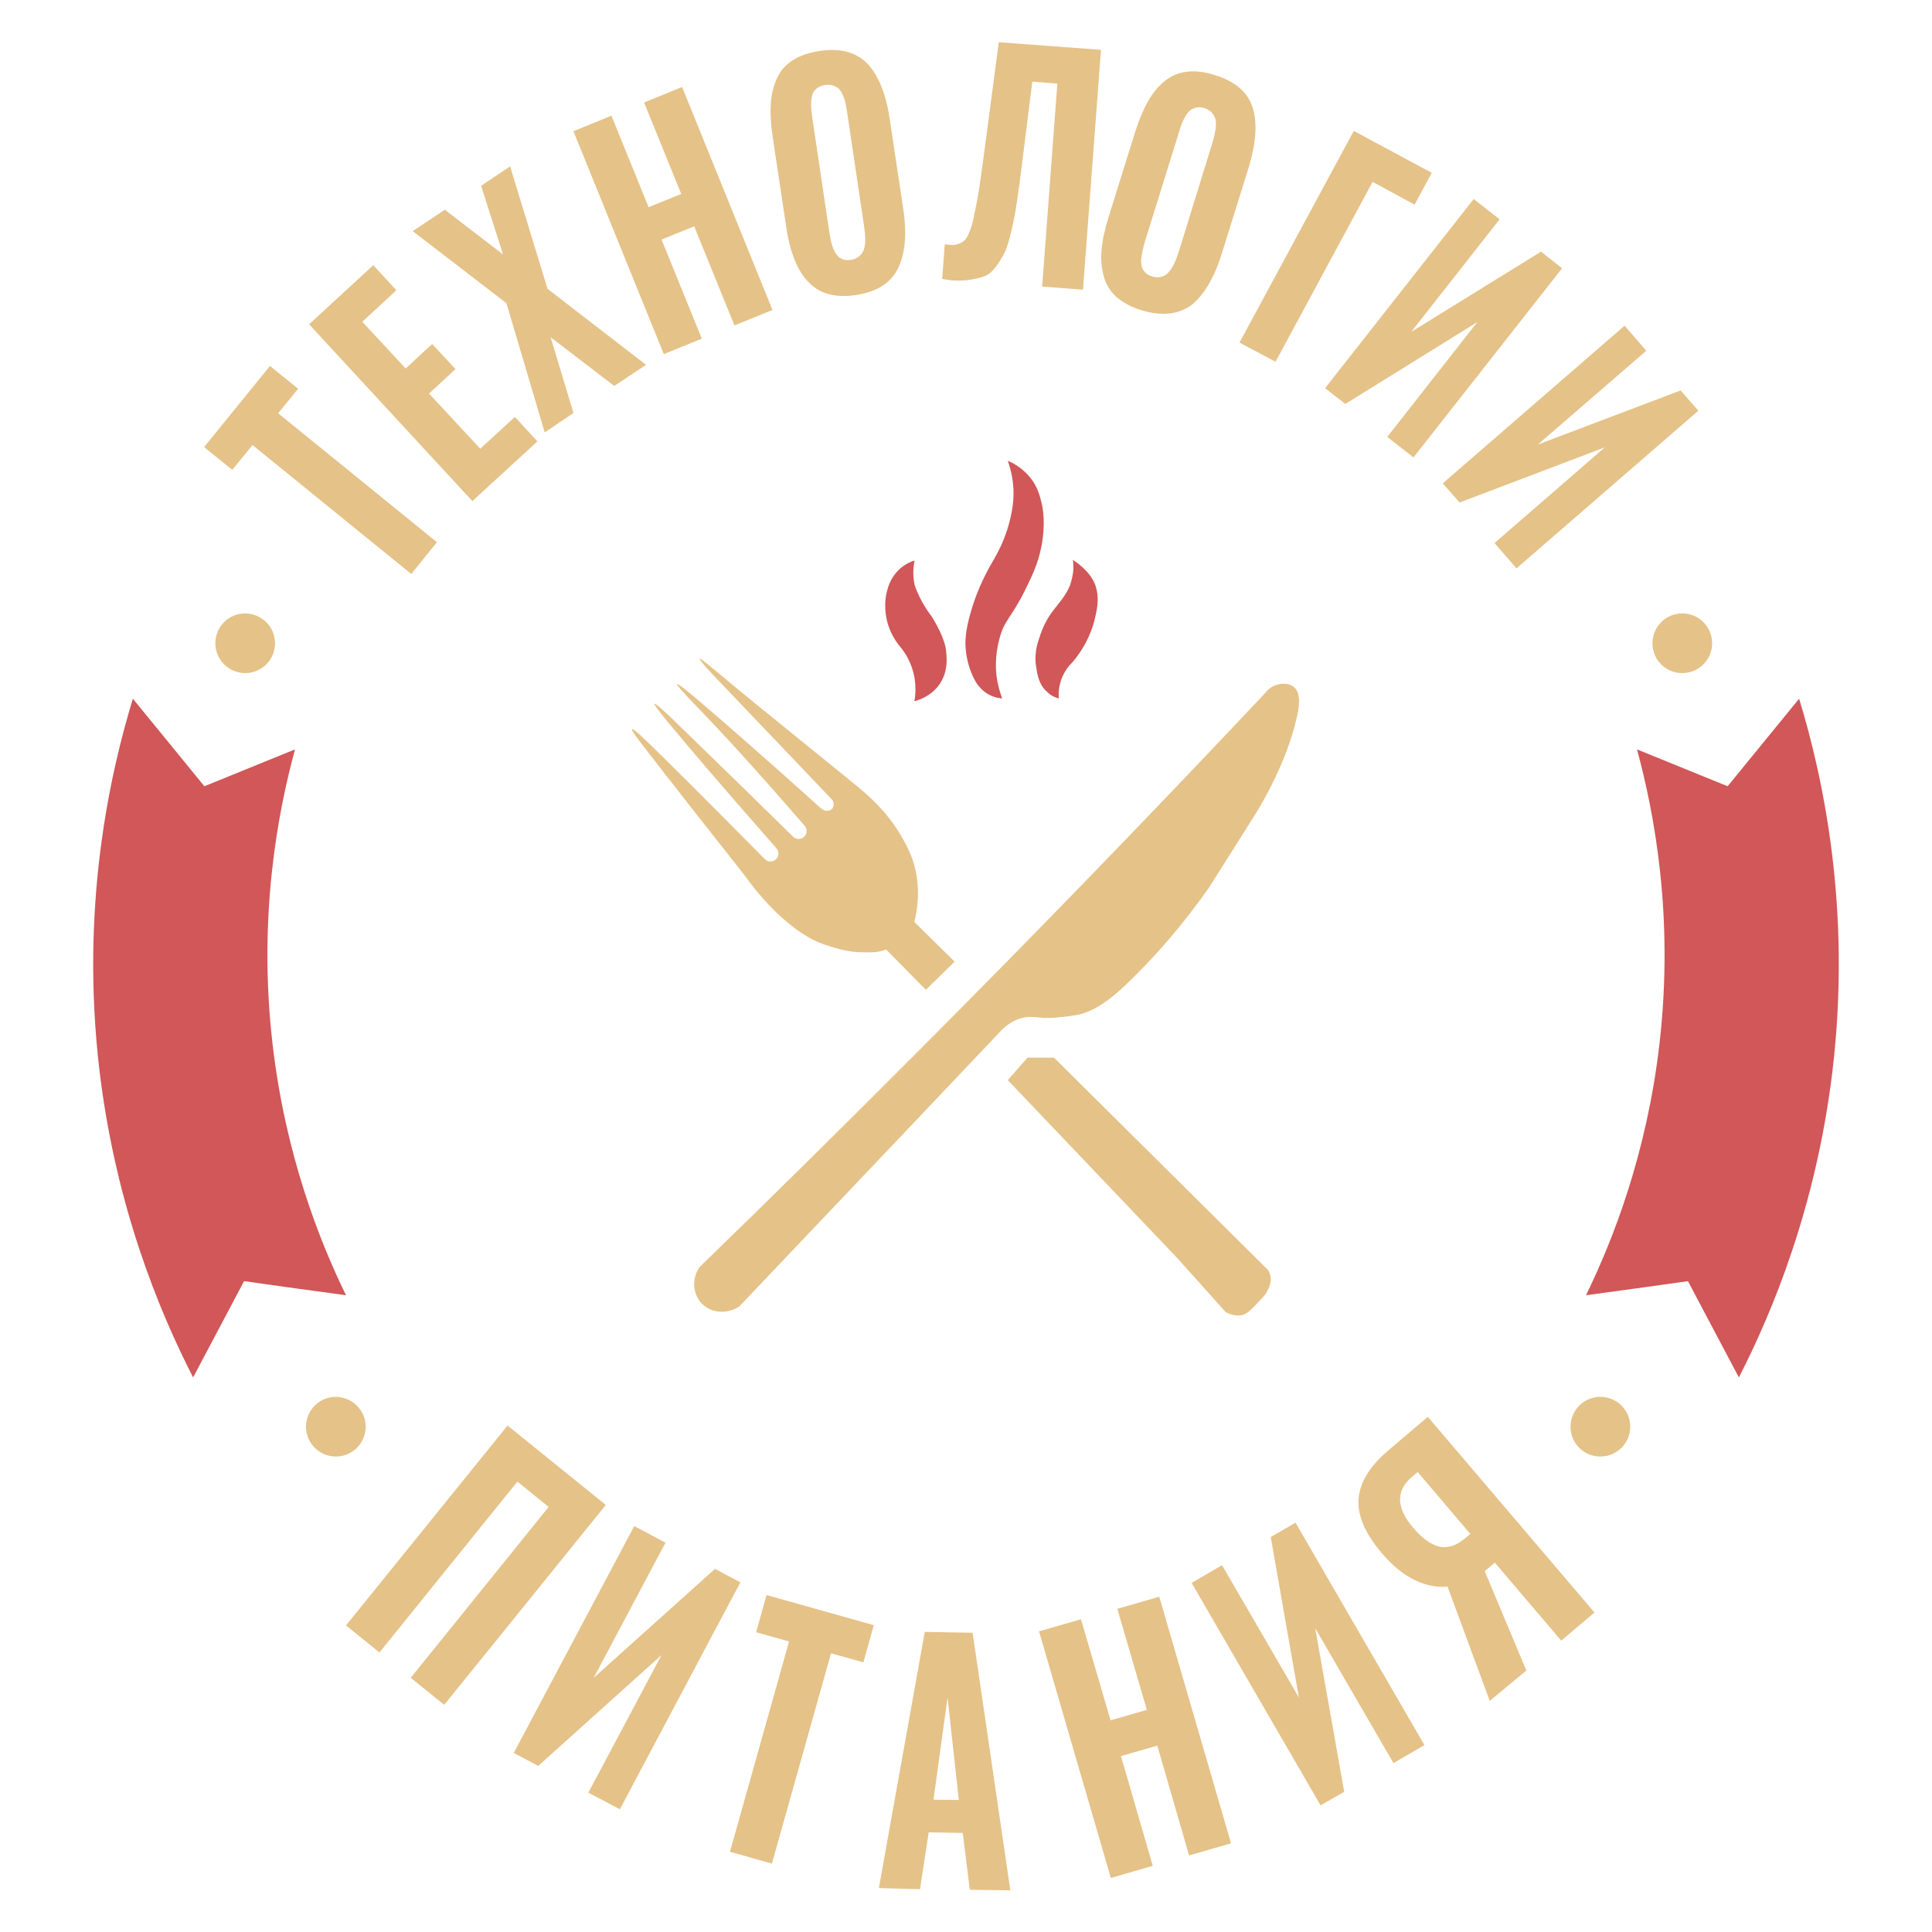 <?xml version="1.0" encoding="UTF-8"?> <!-- Generator: Adobe Illustrator 23.0.3, SVG Export Plug-In . SVG Version: 6.00 Build 0) --> <svg xmlns="http://www.w3.org/2000/svg" xmlns:xlink="http://www.w3.org/1999/xlink" id="Слой_1" x="0px" y="0px" viewBox="0 0 686.3 686.3" style="enable-background:new 0 0 686.3 686.3;" xml:space="preserve"> <style type="text/css"> .st0{fill:#E5C288;} .st1{fill:#D15758;} </style> <g> <g> <path class="st0" d="M122.9,577.4l57.4-71l34.9,28.2l-57.4,71l-11.9-9.6l49-60.7l-11.1-9l-49,60.7L122.9,577.4z"></path> </g> <g> <path class="st0" d="M182.5,622.7l42.8-80.6l11.1,5.9l-25.5,48l43.1-38.7l9,4.8l-42.8,80.6l-11.2-5.9l26-48.9l-43.8,39.4 L182.5,622.7z"></path> </g> <g> <path class="st0" d="M259.3,657.8l21-74.7l-11.7-3.3l3.7-13.2l38.1,10.7l-3.7,13.2l-11.5-3.2l-21,74.7L259.3,657.8z"></path> </g> <g> <path class="st0" d="M312.2,670.7l16.3-91l17,0.3l13.4,91.5l-14.4-0.2l-2.5-20.2l-12.1-0.2l-3.1,20.2L312.2,670.7z M331.6,639.3 l9,0.1l-4-36.4L331.6,639.3z"></path> </g> <g> <path class="st0" d="M394.6,667.1l-25.5-87.6l14.9-4.3l10.5,35.9l12.9-3.7l-10.5-35.9l14.9-4.3l25.5,87.6l-14.9,4.3l-11.3-39 l-12.9,3.7l11.3,39L394.6,667.1z"></path> </g> <g> <path class="st0" d="M469.1,641.3l-45.8-79l10.8-6.3l27.3,47l-10-57l8.8-5.1l45.8,79l-11,6.4l-27.8-47.9l10.3,58.1L469.1,641.3z"></path> </g> <g> <path class="st0" d="M529.2,604.2l-15-40.6c-3.7,0.4-7.6-0.4-11.6-2.3c-4-1.9-7.9-5.1-11.5-9.3c-6.2-7.2-9-13.8-8.5-19.6 c0.5-5.9,4-11.6,10.6-17.2l14-11.9l59.2,69.5l-11.8,10l-23.6-27.7l-2.6,2.2l-1,0.8l14.8,35.3L529.2,604.2z M520.5,546.4l1.8-1.5 l-18.7-22l-2,1.7c-5.8,4.9-5.7,11,0.4,18.1c3.1,3.7,6.2,5.9,9.2,6.7C514.2,550.1,517.3,549.1,520.5,546.4z"></path> </g> <g> <path class="st0" d="M146.1,203.9l-56.4-45.8l-7.2,8.8l-10-8.1l23.4-28.8l10,8.1l-7.1,8.7l56.4,45.8L146.1,203.9z"></path> </g> <g> <path class="st0" d="M167.8,178l-58-62.8l22.8-21l8.2,8.9l-12.1,11.2l15.4,16.6l9.4-8.7l8.3,8.9l-9.4,8.7l18.2,19.6l12.3-11.3 l8,8.7L167.8,178z"></path> </g> <g> <path class="st0" d="M193.5,153.6l-13.6-45.9l-33.3-25.6l11.4-7.6l20.7,15.9l-7.8-24.4l10.3-6.9l13.3,43.5l35,27l-11.3,7.5 l-22.6-17.3l8.1,26.9L193.5,153.6z"></path> </g> <g> <path class="st0" d="M235.8,125.8l-32.1-79.2l13.5-5.5l13.2,32.5l11.6-4.7l-13.2-32.5l13.5-5.5l32.1,79.2l-13.5,5.5l-14.3-35.2 L235,85.1l14.3,35.2L235.8,125.8z"></path> </g> <g> <path class="st0" d="M304.1,104.8c-3.8,0.6-7.2,0.4-10-0.4c-2.9-0.8-5.3-2.4-7.3-4.6c-2-2.2-3.6-4.9-4.8-8.2 c-1.2-3.2-2.2-7.1-2.8-11.6l-4.7-31.2c-0.7-4.5-0.9-8.5-0.7-11.9c0.2-3.4,1-6.5,2.2-9.1c1.2-2.7,3.1-4.8,5.6-6.4 c2.5-1.6,5.7-2.7,9.5-3.3c7.4-1.1,13.1,0.4,17.1,4.6c3.9,4.2,6.6,10.8,7.9,19.9l4.7,31.2c1.4,9.1,0.8,16.3-1.8,21.5 C316.5,100.5,311.6,103.6,304.1,104.8z M299.4,92.1c0.8,0.3,1.8,0.4,2.9,0.2c1.1-0.2,2-0.5,2.7-1.1c0.7-0.5,1.2-1.2,1.6-1.9 c0.3-0.7,0.6-1.6,0.7-2.7c0.1-1.1,0.1-2.1,0-3.1c-0.1-1-0.2-2.1-0.4-3.5l-5.9-39.6c-0.2-1.4-0.4-2.5-0.6-3.5 c-0.2-1-0.5-1.9-0.9-2.9c-0.4-1-0.9-1.8-1.4-2.3c-0.5-0.6-1.2-1-2.1-1.3c-0.8-0.3-1.8-0.4-2.9-0.2c-1.1,0.2-2,0.5-2.7,1 c-0.7,0.5-1.2,1.1-1.6,1.8c-0.3,0.7-0.5,1.6-0.6,2.6c-0.1,1.1-0.1,2.1,0,3.1c0.1,1,0.2,2.1,0.4,3.5l5.9,39.6 c0.2,1.4,0.4,2.5,0.6,3.5c0.2,1,0.5,1.9,0.9,3c0.4,1,0.9,1.8,1.4,2.4C297.9,91.4,298.6,91.8,299.4,92.1z"></path> </g> <g> <path class="st0" d="M334.7,99.1l0.9-12.3c0.4,0,0.8,0.1,1.1,0.1c0.7,0.1,1.3,0.1,1.8,0.1c0.7,0,1.5-0.2,2.3-0.5 c0.8-0.3,1.4-0.7,1.9-1.2c0.5-0.5,1-1.3,1.5-2.5c0.5-1.2,1-2.5,1.3-3.8c0.3-1.4,0.7-3.2,1.2-5.7c0.5-2.4,0.9-4.9,1.3-7.5 c0.4-2.6,0.8-5.9,1.4-10l5.4-40.8l36.3,2.7l-6.4,85.2l-14.5-1.1l5.4-72.1l-8.9-0.7l-3.8,30.4c-0.7,5.3-1.2,9.5-1.7,12.4 c-0.4,2.9-1,6.2-1.8,9.7c-0.8,3.5-1.6,6.2-2.4,7.9c-0.8,1.7-1.9,3.5-3.2,5.3c-1.3,1.8-2.8,3-4.6,3.6c-1.8,0.6-3.8,1-6.2,1.3 c-1.5,0.1-3.1,0.1-4.9,0C337,99.4,335.9,99.3,334.7,99.1z"></path> </g> <g> <path class="st0" d="M405.5,110.2c-3.7-1.1-6.6-2.7-8.9-4.7c-2.2-2-3.7-4.4-4.5-7.3c-0.8-2.9-1.1-6-0.8-9.4s1.1-7.3,2.5-11.7 l9.4-30.1c1.4-4.4,2.9-8,4.6-11c1.7-3,3.7-5.4,5.9-7.2c2.3-1.8,4.9-3,7.9-3.3c3-0.4,6.3,0,10,1.2c7.2,2.2,11.7,6.1,13.4,11.6 c1.7,5.5,1.2,12.6-1.5,21.4l-9.4,30.1c-2.7,8.8-6.4,15-10.9,18.6C418.6,111.7,412.7,112.4,405.5,110.2z M406.8,96.8 c0.6,0.6,1.4,1.1,2.5,1.4c1,0.3,2,0.4,2.9,0.2c0.9-0.2,1.6-0.5,2.2-1c0.6-0.5,1.2-1.2,1.8-2.1c0.6-0.9,1-1.9,1.4-2.8 c0.4-0.9,0.7-2,1.2-3.3L430.6,51c0.4-1.3,0.7-2.4,0.9-3.4c0.2-1,0.4-2,0.4-3c0.1-1.1,0-2-0.3-2.7c-0.2-0.7-0.7-1.4-1.3-2.1 c-0.6-0.6-1.5-1.1-2.5-1.4c-1-0.3-2-0.4-2.8-0.2c-0.9,0.2-1.6,0.5-2.2,1c-0.6,0.5-1.2,1.2-1.7,2.1c-0.5,0.9-1,1.8-1.3,2.7 c-0.4,0.9-0.7,2-1.1,3.3l-11.9,38.2c-0.4,1.3-0.7,2.4-0.9,3.4c-0.2,1-0.4,2-0.5,3.1c-0.1,1.1,0,2,0.2,2.8 C405.8,95.4,406.2,96.1,406.8,96.8z"></path> </g> <g> <path class="st0" d="M440.3,121.7l40.6-75.2l27.7,14.9l-6.1,11.3l-14.9-8.1l-34.5,63.9L440.3,121.7z"></path> </g> <g> <path class="st0" d="M470.7,137.9l52.8-67.2l9.2,7.2l-31.4,40l46.1-28.5l7.5,5.9l-52.8,67.2l-9.3-7.3l32-40.8l-46.9,29.1 L470.7,137.9z"></path> </g> <g> <path class="st0" d="M512.5,171.7l64.6-56l7.7,8.9l-38.5,33.3l50.7-19.2l6.3,7.2l-64.6,56l-7.8-9l39.2-34l-51.6,19.6L512.5,171.7z "></path> </g> <g> <path class="st1" d="M47.2,248.2c-8.3,27.2-18.8,74.4-11.8,132.6c5.8,47.9,21.2,85.1,33.2,108.5c6-11.4,12.1-22.8,18.1-34.2 c12.1,1.7,24.1,3.4,36.2,5c-9.6-19.7-21.6-50.3-26.1-89.4c-5.2-45.2,1.9-82.1,8-104.5l-32.2,13.1L47.2,248.2z"></path> <path class="st1" d="M639.1,248.2c8.3,27.2,18.8,74.4,11.8,132.6c-5.8,47.9-21.2,85.1-33.2,108.5c-6-11.4-12.1-22.8-18.1-34.2 c-12.1,1.7-24.1,3.4-36.2,5c9.6-19.7,21.6-50.3,26.1-89.4c5.2-45.2-1.9-82.1-8-104.5l32.2,13.1L639.1,248.2z"></path> </g> <g> <path class="st0" d="M97.7,228.5c0,5.8-4.7,10.6-10.6,10.6c-5.8,0-10.6-4.7-10.6-10.6c0-5.8,4.7-10.6,10.6-10.6 C93,218,97.7,222.7,97.7,228.5"></path> <path class="st0" d="M608.2,228.5c0,5.8-4.7,10.6-10.6,10.6s-10.6-4.7-10.6-10.6c0-5.8,4.7-10.6,10.6-10.6 S608.2,222.7,608.2,228.5"></path> <path class="st0" d="M129.9,506.8c0,5.8-4.7,10.6-10.6,10.6c-5.8,0-10.6-4.7-10.6-10.6c0-5.8,4.7-10.6,10.6-10.6 C125.2,496.3,129.9,501,129.9,506.8"></path> <path class="st0" d="M579.1,506.8c0,5.8-4.7,10.6-10.6,10.6s-10.6-4.7-10.6-10.6c0-5.8,4.7-10.6,10.6-10.6S579.1,501,579.1,506.8"></path> </g> <g> <path class="st0" d="M447.4,462.1c-2.9,3.1-4.4,4.6-6,5c-0.8,0.2-3,0.6-6-1c-5.7-6.4-11.4-12.7-17.1-19.1L358,383.7l7-8h9.4 l76,75.4c0.4,0.6,0.9,1.6,1,3c0.1,1.7-0.5,3-1,4C449.9,459.3,449.2,460.3,447.4,462.1"></path> <path class="st0" d="M328.9,351.6l10.2-10l-14.3-14.1c1-4,2.3-11.5,0-20.1c-0.4-1.4-1.9-6.7-7-14.1c-5.3-7.6-10.7-11.9-17.1-17.1 c-25.9-21-38.9-31.5-43.2-35.2c-3.3-2.7-8.7-7.4-9-7c-0.3,0.3,4.1,5,6,7c13.2,13.8,33,34.6,41.2,43.2c0.6,1,0.6,2.2,0,3 c-0.8,1-2.7,1.2-4,0c-20.9-18.8-34-30.2-42.2-37.2c-3-2.6-8.7-7.4-9-7c-0.4,0.4,5.8,6.7,8,9c7.6,7.9,19.4,20.6,37.2,41.2 c1.1,1.1,1.1,2.9,0,4c-1.1,1.1-2.9,1.1-4,0c-22.5-22.1-34.7-33.9-41.2-40.2c-2.4-2.4-7.7-7.4-8-7c-0.4,0.3,3.9,5.5,6,8 c6,7.2,16.7,19.9,37.2,43.2c1.1,1.1,1.1,2.9,0,4c-1.1,1.1-2.9,1.1-4,0c-24.1-24.4-35-35.1-40.2-40.2c-2.2-2.1-6.6-6.4-7-6 c-0.4,0.3,2.7,4.3,4,6c8.8,11.4,27,34.6,36.2,46.2c8.9,12.5,18.7,20.2,25.1,23.1c3.5,1.6,9.6,3.4,13.3,3.8 c0.7,0.1,2.6,0.2,4.7,0.2c1.3,0,2.2,0,3.3-0.1c1.6-0.2,2.9-0.6,3.7-0.9L328.9,351.6z"></path> </g> <g> <path class="st1" d="M376.1,248.1c-0.1-1.4-0.1-4,1-7c1.2-3.1,3-5,4-6c3-3.6,6.5-9,8-16.1c0.8-3.5,1.4-7,0-11.1c-1.9-5.4-8-9-8-9 c0.1,0.6,0.2,1.4,0.2,2.2c0,0.7,0,1.6-0.2,2.8c0,0-0.3,2-1,4c-1.3,3.5-4.4,6.9-6,9c-1.6,2.1-3.6,5.3-5,10c0,0-2,5-1,10 c0.3,2.5,0.9,6.4,4,9C373.5,247.3,375.1,247.8,376.1,248.1"></path> <path class="st1" d="M356,248.1c-0.7-1.9-1.6-4.7-2-8c-0.2-1.8-0.7-6.8,1-13.1c1.8-6.9,4-7.1,9-17.1c2.6-5.3,4.8-9.7,6-16.1 c1.5-8.2,0.4-13.6,0-15.1c-0.6-2.5-1.4-5.8-4-9c-2.8-3.5-6.2-5.3-8-6c0.8,2.3,1.8,5.8,2,10c0.2,4.4-0.5,7.7-1,10 c-0.8,3.6-2.4,9-6,15.1c-4.3,7.2-6.7,13.6-8,18.1c-2.3,7.6-2.1,11.5-2,13.1c0.3,4.8,1.8,8.7,3,11.1c0.6,1.2,2.3,4.3,6,6 C353.5,247.8,354.9,248,356,248.1"></path> <path class="st1" d="M324.8,249.1c1.6-0.4,6-1.8,9-6.1c3.3-4.9,2.5-10.2,2.1-13c-1-5-5-11.1-5-11.1s-4-5-6-11.1 c-0.8-3.7-0.4-6.8,0-8.7c-1.4,0.4-3.8,1.4-6,3.7c-2.8,2.9-3.6,6.2-4,8c-0.2,0.7-0.9,4.3,0,8.9c1,5,3.5,8.4,5,10.2 c1.5,1.8,4.1,5.6,5,11.1C325.4,244.3,325.2,247.2,324.8,249.1"></path> </g> <g> <path class="st0" d="M250.5,464.1c3.4,2.5,8.2,2.5,12.1,0c2.5-2.6,16.6-17.5,19.1-20.1c24.8-26.1,49.6-52.2,74.4-78.4 c1.5-1.4,3.8-3.2,7-4c2.8-0.7,4.7-0.2,8,0c0,0,3.7,0.2,11.1-1c8-1.3,15.5-8.4,22.1-15.1c6.9-6.9,15.8-16.9,25.1-30.1 c3-4.8,9.1-14.3,17.1-27.1c1.3-2.1,10.5-17.3,14.1-33.2c0.8-3.3,1.8-8.8-1-11.1c-1.8-1.5-4.6-1.1-5-1c-3,0.5-4.7,2.5-5,3 c-39.7,42.2-80.9,84.8-123.6,127.6c-25.9,26-51.7,51.5-77.4,76.4c-0.6,0.8-2,3-2,6C246.5,456.4,246.5,461.2,250.5,464.1"></path> </g> </g> </svg> 
